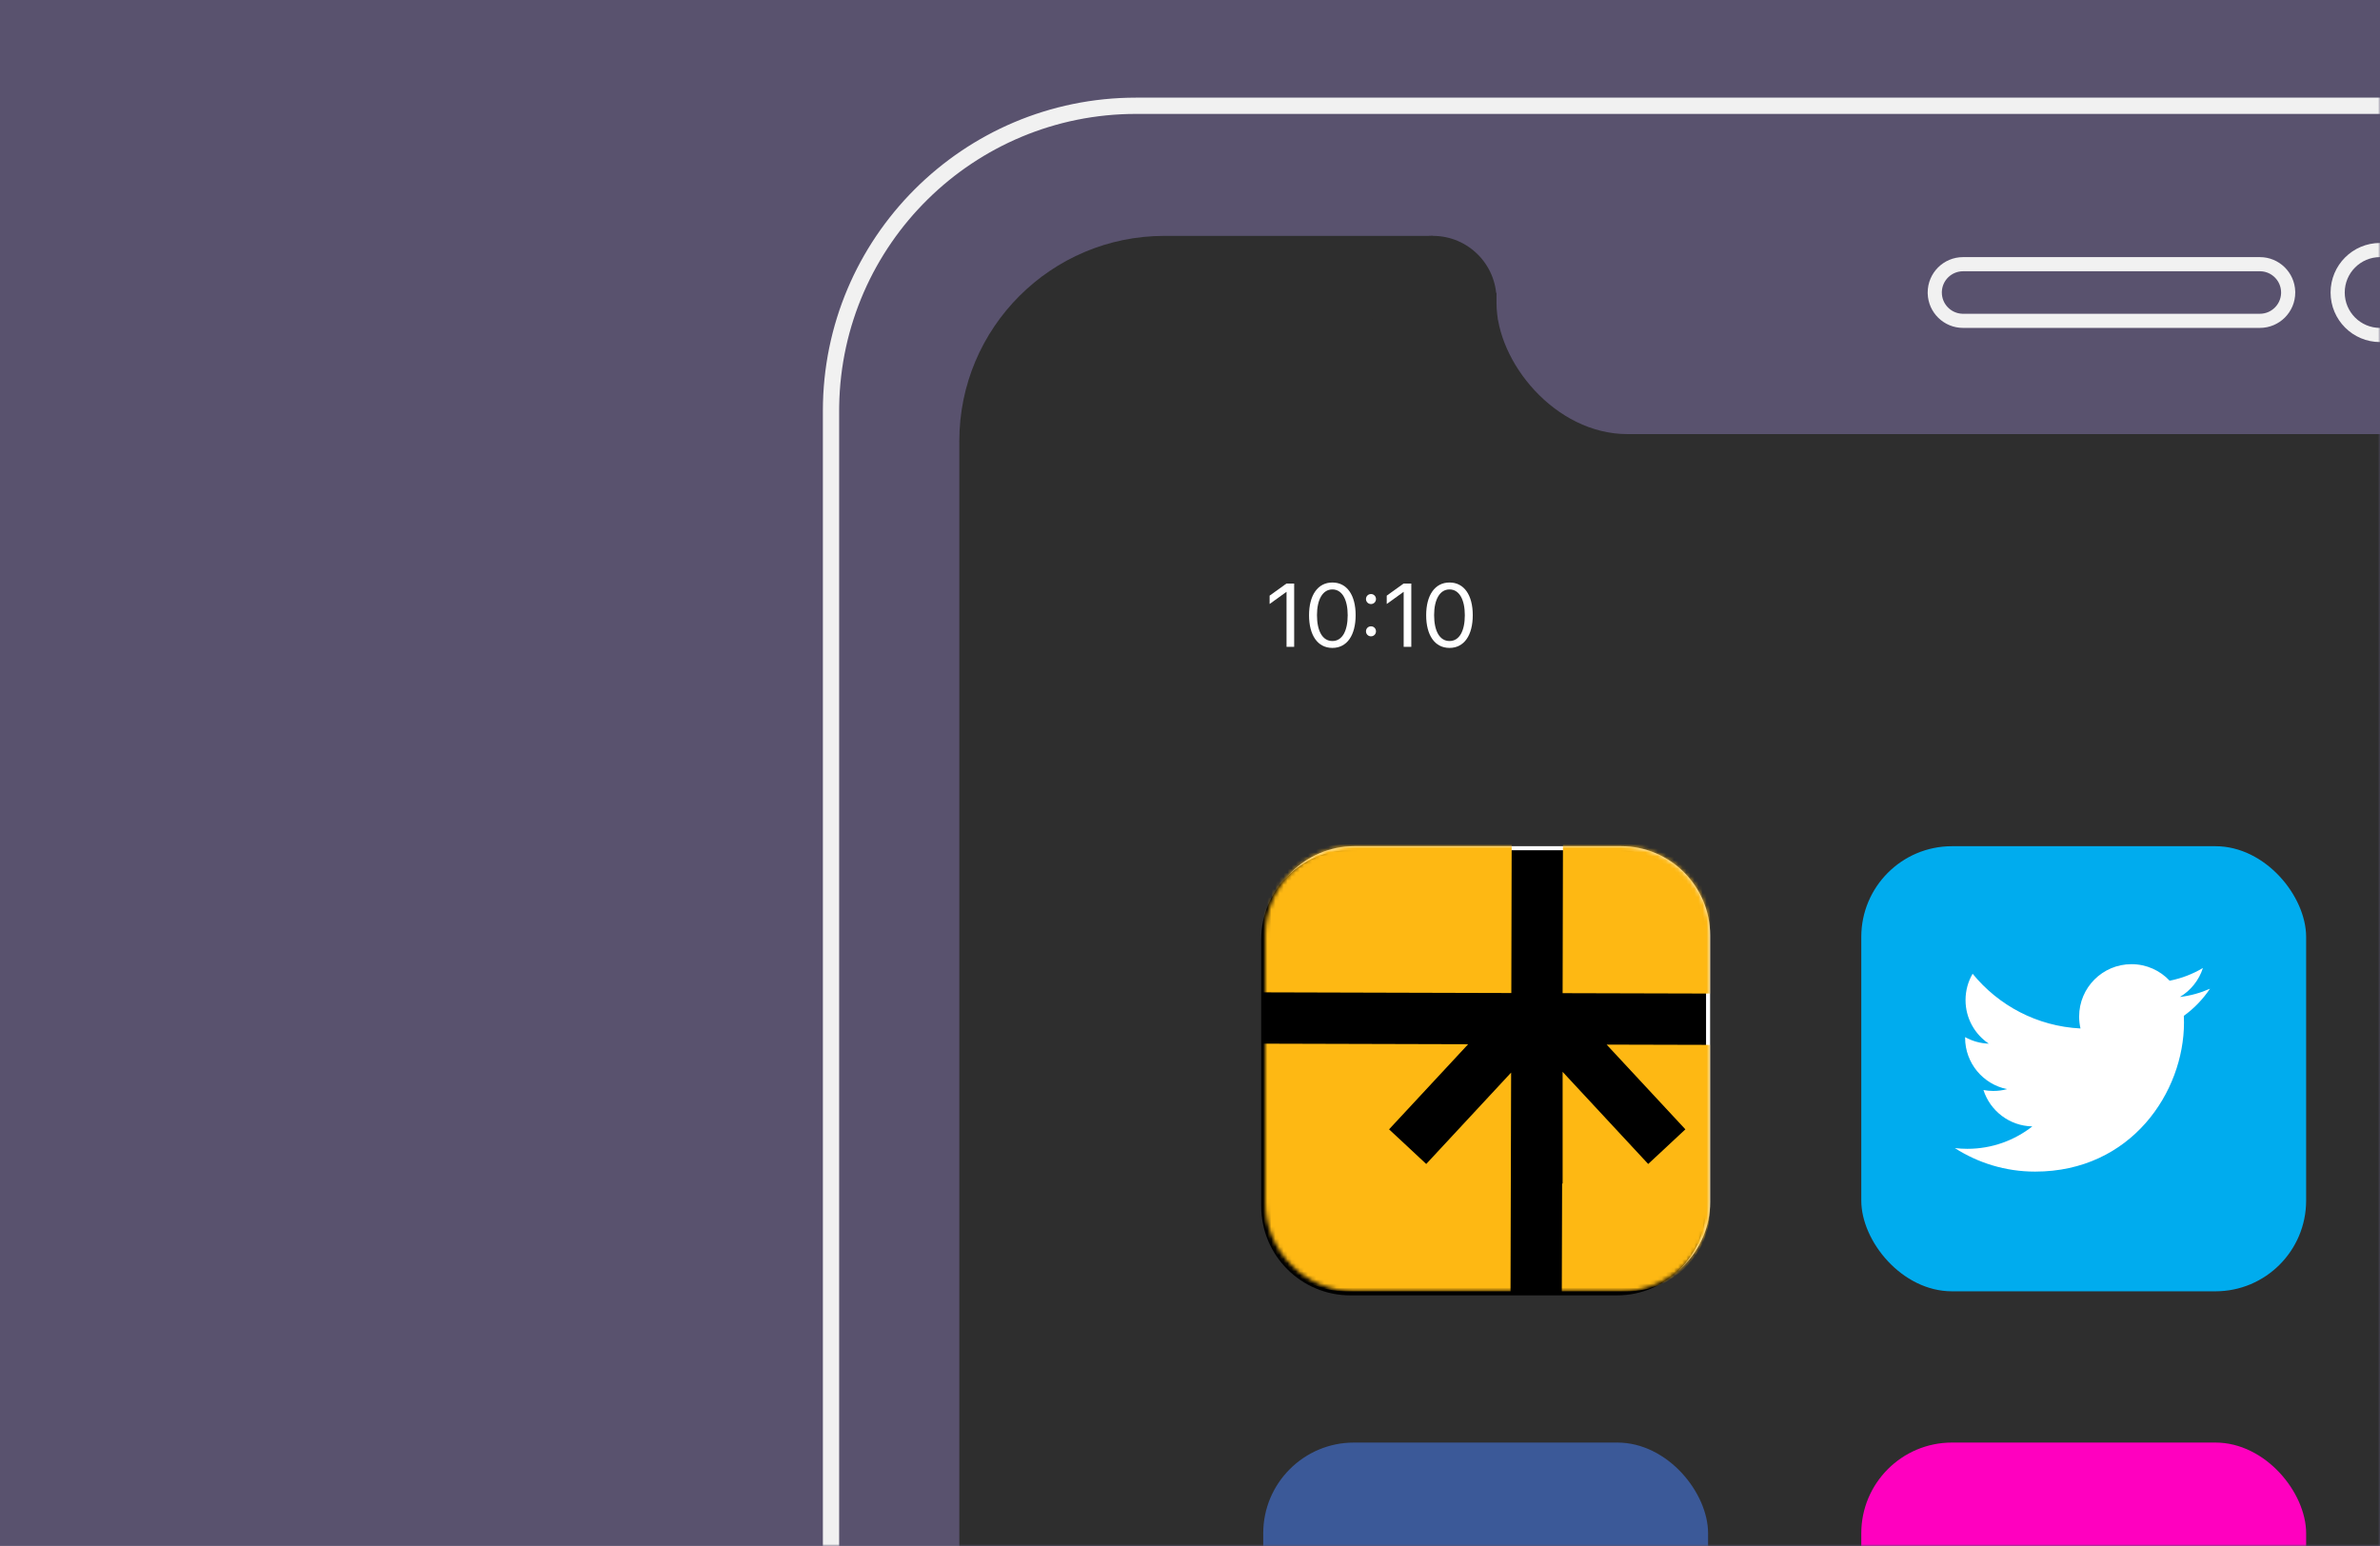 <?xml version="1.0" encoding="UTF-8"?>
<svg width="585px" height="380px" viewBox="0 0 585 380" version="1.1" xmlns="http://www.w3.org/2000/svg" xmlns:xlink="http://www.w3.org/1999/xlink">
    <title>App icon</title>
    <defs>
        <rect id="path-1" x="0" y="0" width="585" height="380"></rect>
        <path d="M21.92,0 L87.424,0 C99.53,4.97572319e-15 109.344,9.814 109.344,21.92 L109.344,87.491 C109.344,99.597 99.53,109.411 87.424,109.411 L21.92,109.411 C9.814,109.411 5.03526849e-15,99.597 0,87.491 L0,21.92 C2.07015886e-15,9.814 9.814,9.32925958e-15 21.92,0 Z" id="path-3"></path>
        <filter x="-0.5%" y="-0.5%" width="100.9%" height="100.9%" filterUnits="objectBoundingBox" id="filter-5">
            <feOffset dx="-1" dy="1" in="SourceAlpha" result="shadowOffsetInner1"></feOffset>
            <feComposite in="shadowOffsetInner1" in2="SourceAlpha" operator="arithmetic" k2="-1" k3="1" result="shadowInnerInner1"></feComposite>
            <feColorMatrix values="0 0 0 0 1   0 0 0 0 1   0 0 0 0 1  0 0 0 0.431 0" type="matrix" in="shadowInnerInner1"></feColorMatrix>
        </filter>
    </defs>
    <g id="Page-1" stroke="none" stroke-width="1" fill="none" fill-rule="evenodd">
        <g id="GIFTUP" transform="translate(-714, -2560)">
            <g id="App-icon" transform="translate(714, 2560)">
                <mask id="mask-2" fill="white">
                    <use xlink:href="#path-1"></use>
                </mask>
                <use id="Mask" fill="#59526E" xlink:href="#path-1"></use>
                <g id="Group-3" mask="url(#mask-2)">
                    <g transform="translate(202.261, 11)">
                        <g id="Group-15">
                            <path d="M83.965,46.981 L149.943,46.981 L149.943,46.981 L149.943,67.59 L500.898,67.59 L516.535,46.981 L582.513,46.981 C610.363,46.981 632.94,69.559 632.94,97.409 L632.94,1315.511 C632.94,1343.362 610.363,1365.939 582.513,1365.939 L83.965,1365.939 C56.115,1365.939 33.537,1343.362 33.537,1315.511 L33.537,97.409 C33.537,69.559 56.115,46.981 83.965,46.981 Z" id="Rectangle-Copy" fill="#2E2E2E"></path>
                            <g id="Group-9" transform="translate(108.239, 197)">
                                <g id="Group-3" transform="translate(0.5, 0)">
                                    <mask id="mask-4" fill="white">
                                        <use xlink:href="#path-3"></use>
                                    </mask>
                                    <g id="Mask">
                                        <use fill="#FFFFFF" fill-rule="evenodd" xlink:href="#path-3"></use>
                                        <use fill="black" fill-opacity="1" filter="url(#filter-5)" xlink:href="#path-3"></use>
                                    </g>
                                    <path d="M-0.509,35.924 L-0.509,19.828 C-0.509,8.596 8.591,-0.509 19.816,-0.509 L60.566,-0.509 L60.48,36.092 L-0.509,35.924 Z" id="Fill-1" fill="#FEB813" mask="url(#mask-4)"></path>
                                    <path d="M73.088,82.929 L73.088,80.77 L73.089,55.466 L92.655,76.529 L94.126,78.112 L95.707,76.639 L101.684,71.069 L103.263,69.599 L101.794,68.018 L83.905,48.769 L109.343,48.836 L109.343,89.073 C109.343,100.305 100.244,109.41 89.019,109.41 L72.889,109.41 L72.966,82.929 L73.088,82.929 Z" id="Fill-4" fill="#FEB813" mask="url(#mask-4)"></path>
                                    <path d="M73.172,-0.509 L91.237,-0.509 C101.237,-0.509 109.344,7.603 109.344,17.609 L109.344,36.222 L73.087,36.126 L73.172,-0.509 Z" id="Fill-6" fill="#FEB813" mask="url(#mask-4)"></path>
                                    <path d="M49.87,48.677 L31.9,68.017 L30.431,69.598 L32.009,71.068 L37.983,76.638 L39.565,78.113 L41.036,76.528 L60.43,55.646 L60.282,109.411 L19.816,109.411 C8.591,109.411 -0.508,100.305 -0.508,89.074 L-0.508,48.539 L49.87,48.677 Z" id="Fill-9" fill="#FEB813" mask="url(#mask-4)"></path>
                                </g>
                                <rect id="Rectangle" fill="#00ACEE" x="147" y="0" width="109.344" height="109.411" rx="22.302"></rect>
                                <rect id="Rectangle-Copy-2" fill="#FF00BF" x="147" y="146.589" width="109.344" height="109.411" rx="22.302"></rect>
                                <rect id="Rectangle-Copy-13" fill="#3B5998" x="0" y="146.589" width="109.344" height="109.411" rx="22.302"></rect>
                                <path d="M232.706,35.035 C230.398,36.061 227.919,36.751 225.317,37.062 C227.975,35.47 230.012,32.948 230.972,29.941 C228.488,31.416 225.734,32.487 222.801,33.066 C220.455,30.564 217.112,29 213.413,29 C206.308,29 200.549,34.765 200.549,41.872 C200.549,42.88 200.665,43.865 200.882,44.804 C190.191,44.268 180.713,39.142 174.365,31.353 C173.261,33.254 172.626,35.465 172.626,37.827 C172.626,42.292 174.896,46.232 178.347,48.539 C176.239,48.472 174.254,47.893 172.52,46.93 L172.52,47.091 C172.52,53.329 176.953,58.532 182.84,59.712 C181.762,60.007 180.623,60.163 179.449,60.163 C178.622,60.163 177.814,60.081 177.03,59.934 C178.668,65.048 183.419,68.771 189.047,68.875 C184.646,72.328 179.099,74.387 173.07,74.387 C172.033,74.387 171.008,74.326 170,74.206 C175.694,77.857 182.454,79.988 189.72,79.988 C213.384,79.988 226.32,60.373 226.32,43.363 C226.32,42.806 226.308,42.251 226.284,41.698 C228.799,39.881 230.982,37.615 232.706,35.035" id="Fill-1" fill="#FFFFFF"></path>
                            </g>
                            <ellipse id="Oval-Copy" fill="#2E2E2E" cx="149.943" cy="62.642" rx="15.637" ry="15.66"></ellipse>
                            <rect id="Rectangle" fill="#2E2E2E" x="158" y="61" width="8" height="11"></rect>
                            <rect id="Rectangle" fill="#59526E" x="165.58" y="0" width="335.318" height="95.703" rx="32.169"></rect>
                            <path d="M451,13 C493.526,13 528,47.474 528,90 L528,416 C528,458.526 493.526,493 451,493 L77,493 C34.474,493 0,458.526 0,416 L0,90 C0,47.474 34.474,13 77,13 L451,13 Z M451,17 L77,17 C37.086,17 4.654,49.033 4.01,88.793 L4,90 L4,416 C4,455.914 36.033,488.346 75.793,488.99 L77,489 L451,489 C490.914,489 523.346,456.967 523.99,417.207 L524,416 L524,90 C524,50.086 491.967,17.654 452.207,17.01 L451,17 Z" id="Rectangle" fill="#F1F1F1" fill-rule="nonzero"></path>
                            <g id="Group" transform="translate(271.561, 48.721)" fill="#F1F1F1" fill-rule="nonzero">
                                <path d="M81.65,3.48 C86.365,3.48 90.203,7.232 90.341,11.914 L90.345,12.186 C90.345,16.988 86.452,20.881 81.65,20.881 L8.694,20.881 C3.98,20.881 0.142,17.128 0.004,12.447 L0,12.175 C0,7.373 3.893,3.48 8.694,3.48 L81.65,3.48 Z M81.65,6.958 L8.694,6.958 C5.887,6.958 3.598,9.175 3.482,11.954 L3.478,12.186 C3.478,14.993 5.695,17.283 8.474,17.398 L8.694,17.403 L81.65,17.403 C84.458,17.403 86.747,15.185 86.862,12.407 L86.867,12.175 C86.867,9.367 84.65,7.078 81.871,6.962 L81.65,6.958 Z" id="Rectangle"></path>
                                <path d="M111.194,0 C117.91,0 123.355,5.453 123.355,12.18 C123.355,18.907 117.91,24.361 111.194,24.361 C104.477,24.361 99.032,18.907 99.032,12.18 C99.032,5.453 104.477,0 111.194,0 Z M111.194,3.478 C106.399,3.478 102.51,7.373 102.51,12.18 C102.51,16.988 106.399,20.883 111.194,20.883 C115.989,20.883 119.878,16.988 119.878,12.18 C119.878,7.373 115.989,3.478 111.194,3.478 Z" id="Oval"></path>
                            </g>
                        </g>
                        <g id="10:10" transform="translate(109.806, 132.182)">
                            <polygon id="Path" fill="#FFFFFF" fill-rule="nonzero" points="4.162 15.818 6.038 15.818 6.038 0.259 4.141 0.259 -1.13686838e-13 3.235 -1.13686838e-13 5.284 4.119 2.318 4.162 2.318"></polygon>
                            <path d="M15.43,16.077 C19.053,16.077 21.145,12.939 21.145,8.022 C21.145,3.138 19.043,0 15.43,0 C11.818,0 9.694,3.159 9.694,8.033 C9.694,12.95 11.796,16.077 15.43,16.077 Z M15.43,14.384 C12.993,14.384 11.645,11.904 11.645,8.022 C11.645,4.227 13.026,1.704 15.43,1.704 C17.835,1.704 19.193,4.205 19.193,8.033 C19.193,11.915 17.856,14.384 15.43,14.384 Z" id="Shape" fill="#FFFFFF" fill-rule="nonzero"></path>
                            <path d="M24.919,13.231 C25.609,13.231 26.148,12.691 26.148,12.001 C26.148,11.311 25.609,10.772 24.919,10.772 C24.229,10.772 23.69,11.311 23.69,12.001 C23.69,12.691 24.229,13.231 24.919,13.231 Z M24.919,5.294 C25.609,5.294 26.148,4.755 26.148,4.065 C26.148,3.375 25.609,2.836 24.919,2.836 C24.229,2.836 23.69,3.375 23.69,4.065 C23.69,4.755 24.229,5.294 24.919,5.294 Z" id="Shape" fill="#FFFFFF" fill-rule="nonzero"></path>
                            <polygon id="Path" fill="#FFFFFF" fill-rule="nonzero" points="32.952 15.818 34.829 15.818 34.829 0.259 32.931 0.259 28.79 3.235 28.79 5.284 32.909 2.318 32.952 2.318"></polygon>
                            <path d="M44.22,16.077 C47.844,16.077 49.935,12.939 49.935,8.022 C49.935,3.138 47.833,0 44.22,0 C40.608,0 38.484,3.159 38.484,8.033 C38.484,12.95 40.587,16.077 44.22,16.077 Z M44.22,14.384 C41.784,14.384 40.436,11.904 40.436,8.022 C40.436,4.227 41.816,1.704 44.22,1.704 C46.625,1.704 47.984,4.205 47.984,8.033 C47.984,11.915 46.647,14.384 44.22,14.384 Z" id="Shape" fill="#FFFFFF" fill-rule="nonzero"></path>
                        </g>
                    </g>
                </g>
            </g>
        </g>
    </g>
</svg>